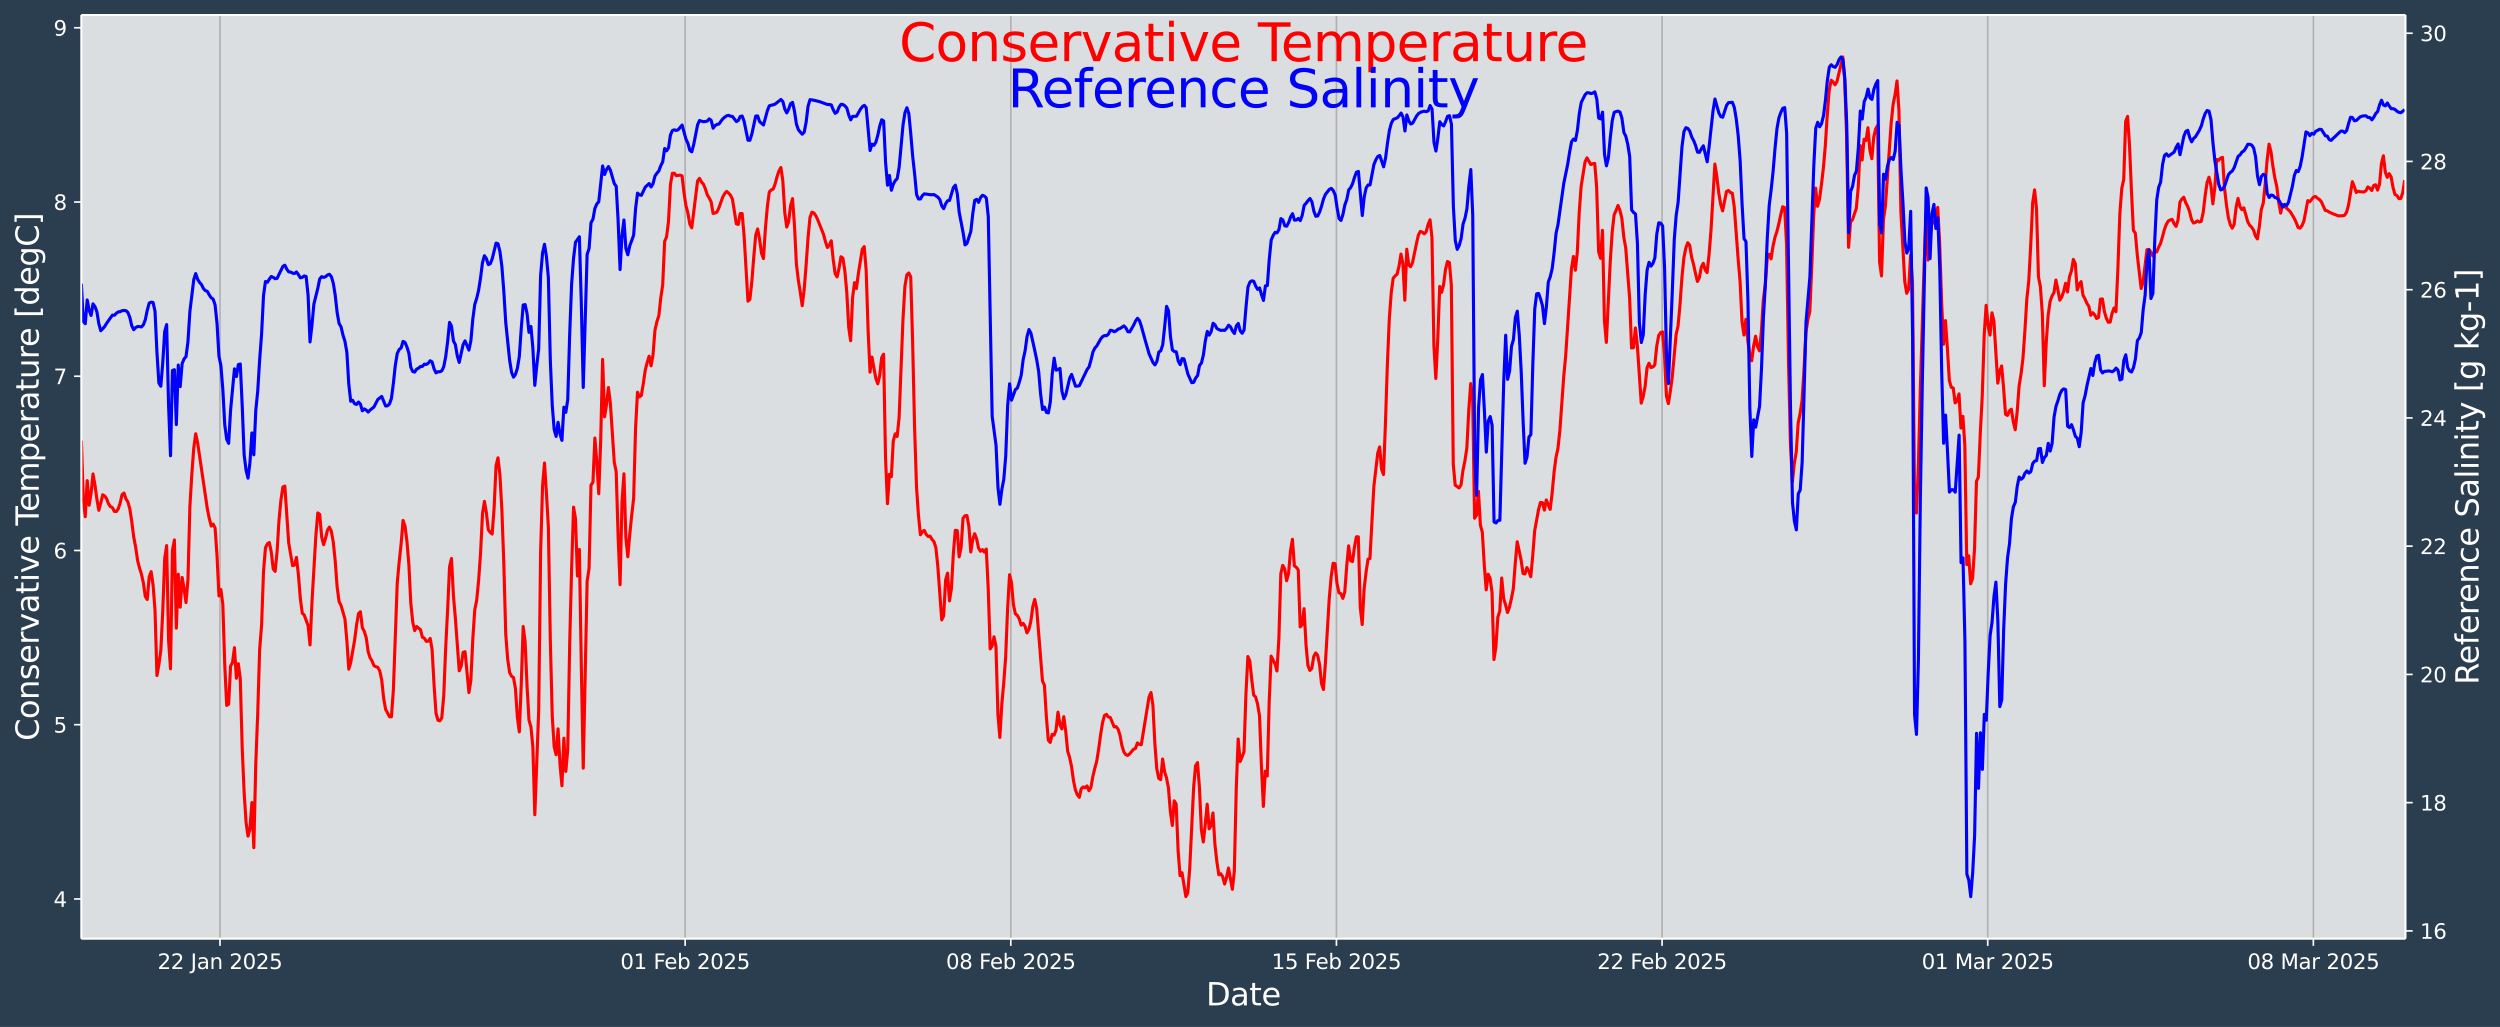 <?xml version="1.0" encoding="UTF-8"?>
<!DOCTYPE svg  PUBLIC '-//W3C//DTD SVG 1.1//EN'  'http://www.w3.org/Graphics/SVG/1.1/DTD/svg11.dtd'>
<svg width="1200.5pt" height="493.12pt" version="1.1" viewBox="0 0 1200.5 493.12" xmlns="http://www.w3.org/2000/svg" xmlns:xlink="http://www.w3.org/1999/xlink">
 <defs>
  <style type="text/css">*{stroke-linejoin: round; stroke-linecap: butt}</style>
 </defs>
 <g id="figure_1">
  <g id="patch_1">
   <path d="m0 493.12h1200.5v-493.12h-1200.5z" fill="#2b3e50"/>
  </g>
  <g id="axes_1">
   <g id="patch_2">
    <path d="m39.08 450.72h1116v-443.52h-1116z" fill="#dbdee1"/>
   </g>
   <g id="matplotlib.axis_1">
    <g id="xtick_1">
     <g id="line2d_1">
      <path d="m105.63 450.72v-443.52" clip-path="url(#p5898fa30a1)" fill="none" stroke="#b0b0b0" stroke-linecap="square" stroke-width=".8"/>
     </g>
     <g id="line2d_2">
      <defs>
       <path id="m440d0754ed" d="m0 0v3.5" stroke="#fff" stroke-width=".8"/>
      </defs>
      <use x="105.63" y="450.72" fill="#ffffff" stroke="#ffffff" stroke-width=".8" xlink:href="#m440d0754ed"/>
     </g>
     <g id="text_1">
      <!-- 22 Jan 2025 -->
      <g transform="translate(75.657 465.32) scale(.1 -.1)" fill="#fff">
       <defs>
        <path id="DejaVuSans-32" transform="scale(.016)" d="m1228 531h2203v-531h-2962v531q359 372 979 998 621 627 780 809 303 340 423 576 121 236 121 464 0 372-261 606-261 235-680 235-297 0-627-103-329-103-704-313v638q381 153 712 231 332 78 607 78 725 0 1156-363 431-362 431-968 0-288-108-546-107-257-392-607-78-91-497-524-418-433-1181-1211z"/>
        <path id="DejaVuSans-4a" transform="scale(.016)" d="m628 4666h631v-4341q0-844-320-1225t-1030-381h-240v531h197q418 0 590 235 172 234 172 840v4341z"/>
        <path id="DejaVuSans-61" transform="scale(.016)" d="m2194 1759q-697 0-966-159t-269-544q0-306 202-486 202-179 548-179 479 0 768 339t289 901v128h-572zm1147 238v-1997h-575v531q-197-318-491-470t-719-152q-537 0-855 302-317 302-317 808 0 590 395 890 396 300 1180 300h807v57q0 397-261 614t-733 217q-300 0-585-72-284-72-546-216v532q315 122 612 182 297 61 578 61 760 0 1135-394 375-393 375-1193z"/>
        <path id="DejaVuSans-6e" transform="scale(.016)" d="m3513 2113v-2113h-575v2094q0 497-194 743-194 247-581 247-466 0-735-297-269-296-269-809v-1978h-578v3500h578v-544q207 316 486 472 280 156 646 156 603 0 912-373 310-373 310-1098z"/>
        <path id="DejaVuSans-30" transform="scale(.016)" d="m2034 4250q-487 0-733-480-245-479-245-1442 0-959 245-1439 246-480 733-480 491 0 736 480 246 480 246 1439 0 963-246 1442-245 480-736 480zm0 500q785 0 1199-621 414-620 414-1801 0-1178-414-1799-414-620-1199-620-784 0-1198 620-414 621-414 1799 0 1181 414 1801 414 621 1198 621z"/>
        <path id="DejaVuSans-35" transform="scale(.016)" d="m691 4666h2478v-532h-1900v-1143q137 47 274 70 138 23 276 23 781 0 1237-428 457-428 457-1159 0-753-469-1171-469-417-1322-417-294 0-599 50-304 50-629 150v635q281-153 581-228t634-75q541 0 856 284 316 284 316 772 0 487-316 771-315 285-856 285-253 0-505-56-251-56-513-175v2344z"/>
       </defs>
       <use xlink:href="#DejaVuSans-32"/>
       <use transform="translate(63.623)" xlink:href="#DejaVuSans-32"/>
       <use transform="translate(127.25)" xlink:href="#DejaVuSans-20"/>
       <use transform="translate(159.03)" xlink:href="#DejaVuSans-4a"/>
       <use transform="translate(188.53)" xlink:href="#DejaVuSans-61"/>
       <use transform="translate(249.8)" xlink:href="#DejaVuSans-6e"/>
       <use transform="translate(313.18)" xlink:href="#DejaVuSans-20"/>
       <use transform="translate(344.97)" xlink:href="#DejaVuSans-32"/>
       <use transform="translate(408.59)" xlink:href="#DejaVuSans-30"/>
       <use transform="translate(472.22)" xlink:href="#DejaVuSans-32"/>
       <use transform="translate(535.84)" xlink:href="#DejaVuSans-35"/>
      </g>
     </g>
    </g>
    <g id="xtick_2">
     <g id="line2d_3">
      <path d="m329.02 450.72v-443.52" clip-path="url(#p5898fa30a1)" fill="none" stroke="#b0b0b0" stroke-linecap="square" stroke-width=".8"/>
     </g>
     <g id="line2d_4">
      <use x="329.016" y="450.72" fill="#ffffff" stroke="#ffffff" stroke-width=".8" xlink:href="#m440d0754ed"/>
     </g>
     <g id="text_2">
      <!-- 01 Feb 2025 -->
      <g transform="translate(297.9 465.32) scale(.1 -.1)" fill="#fff">
       <defs>
        <path id="DejaVuSans-31" transform="scale(.016)" d="m794 531h1031v3560l-1122-225v575l1116 225h631v-4135h1031v-531h-2687v531z"/>
        <path id="DejaVuSans-46" transform="scale(.016)" d="m628 4666h2681v-532h-2050v-1375h1850v-531h-1850v-2228h-631v4666z"/>
        <path id="DejaVuSans-65" transform="scale(.016)" d="m3597 1894v-281h-2644q38-594 358-905t892-311q331 0 642 81t618 244v-544q-310-131-635-200t-659-69q-838 0-1327 487-489 488-489 1320 0 859 464 1363 464 505 1252 505 706 0 1117-455 411-454 411-1235zm-575 169q-6 471-264 752-258 282-683 282-481 0-770-272t-333-766l2050 4z"/>
        <path id="DejaVuSans-62" transform="scale(.016)" d="m3116 1747q0 634-261 995t-717 361q-457 0-718-361t-261-995 261-995 718-361q456 0 717 361t261 995zm-1957 1222q182 312 458 463 277 152 661 152 638 0 1036-506 399-506 399-1331t-399-1332q-398-506-1036-506-384 0-661 152-276 152-458 464v-525h-578v4863h578v-1894z"/>
       </defs>
       <use xlink:href="#DejaVuSans-30"/>
       <use transform="translate(63.623)" xlink:href="#DejaVuSans-31"/>
       <use transform="translate(127.25)" xlink:href="#DejaVuSans-20"/>
       <use transform="translate(159.03)" xlink:href="#DejaVuSans-46"/>
       <use transform="translate(211.05)" xlink:href="#DejaVuSans-65"/>
       <use transform="translate(272.58)" xlink:href="#DejaVuSans-62"/>
       <use transform="translate(336.05)" xlink:href="#DejaVuSans-20"/>
       <use transform="translate(367.84)" xlink:href="#DejaVuSans-32"/>
       <use transform="translate(431.46)" xlink:href="#DejaVuSans-30"/>
       <use transform="translate(495.09)" xlink:href="#DejaVuSans-32"/>
       <use transform="translate(558.71)" xlink:href="#DejaVuSans-35"/>
      </g>
     </g>
    </g>
    <g id="xtick_3">
     <g id="line2d_5">
      <path d="m485.39 450.72v-443.52" clip-path="url(#p5898fa30a1)" fill="none" stroke="#b0b0b0" stroke-linecap="square" stroke-width=".8"/>
     </g>
     <g id="line2d_6">
      <use x="485.387" y="450.72" fill="#ffffff" stroke="#ffffff" stroke-width=".8" xlink:href="#m440d0754ed"/>
     </g>
     <g id="text_3">
      <!-- 08 Feb 2025 -->
      <g transform="translate(454.27 465.32) scale(.1 -.1)" fill="#fff">
       <defs>
        <path id="DejaVuSans-38" transform="scale(.016)" d="m2034 2216q-450 0-708-241-257-241-257-662 0-422 257-663 258-241 708-241t709 242q260 243 260 662 0 421-258 662-257 241-711 241zm-631 268q-406 100-633 378-226 279-226 679 0 559 398 884 399 325 1092 325 697 0 1094-325t397-884q0-400-227-679-226-278-629-378 456-106 710-416 255-309 255-755 0-679-414-1042-414-362-1186-362-771 0-1186 362-414 363-414 1042 0 446 256 755 257 310 713 416zm-231 997q0-362 226-565 227-203 636-203 407 0 636 203 230 203 230 565 0 363-230 566-229 203-636 203-409 0-636-203-226-203-226-566z"/>
       </defs>
       <use xlink:href="#DejaVuSans-30"/>
       <use transform="translate(63.623)" xlink:href="#DejaVuSans-38"/>
       <use transform="translate(127.25)" xlink:href="#DejaVuSans-20"/>
       <use transform="translate(159.03)" xlink:href="#DejaVuSans-46"/>
       <use transform="translate(211.05)" xlink:href="#DejaVuSans-65"/>
       <use transform="translate(272.58)" xlink:href="#DejaVuSans-62"/>
       <use transform="translate(336.05)" xlink:href="#DejaVuSans-20"/>
       <use transform="translate(367.84)" xlink:href="#DejaVuSans-32"/>
       <use transform="translate(431.46)" xlink:href="#DejaVuSans-30"/>
       <use transform="translate(495.09)" xlink:href="#DejaVuSans-32"/>
       <use transform="translate(558.71)" xlink:href="#DejaVuSans-35"/>
      </g>
     </g>
    </g>
    <g id="xtick_4">
     <g id="line2d_7">
      <path d="m641.76 450.72v-443.52" clip-path="url(#p5898fa30a1)" fill="none" stroke="#b0b0b0" stroke-linecap="square" stroke-width=".8"/>
     </g>
     <g id="line2d_8">
      <use x="641.757" y="450.72" fill="#ffffff" stroke="#ffffff" stroke-width=".8" xlink:href="#m440d0754ed"/>
     </g>
     <g id="text_4">
      <!-- 15 Feb 2025 -->
      <g transform="translate(610.64 465.32) scale(.1 -.1)" fill="#fff">
       <use xlink:href="#DejaVuSans-31"/>
       <use transform="translate(63.623)" xlink:href="#DejaVuSans-35"/>
       <use transform="translate(127.25)" xlink:href="#DejaVuSans-20"/>
       <use transform="translate(159.03)" xlink:href="#DejaVuSans-46"/>
       <use transform="translate(211.05)" xlink:href="#DejaVuSans-65"/>
       <use transform="translate(272.58)" xlink:href="#DejaVuSans-62"/>
       <use transform="translate(336.05)" xlink:href="#DejaVuSans-20"/>
       <use transform="translate(367.84)" xlink:href="#DejaVuSans-32"/>
       <use transform="translate(431.46)" xlink:href="#DejaVuSans-30"/>
       <use transform="translate(495.09)" xlink:href="#DejaVuSans-32"/>
       <use transform="translate(558.71)" xlink:href="#DejaVuSans-35"/>
      </g>
     </g>
    </g>
    <g id="xtick_5">
     <g id="line2d_9">
      <path d="m798.13 450.72v-443.52" clip-path="url(#p5898fa30a1)" fill="none" stroke="#b0b0b0" stroke-linecap="square" stroke-width=".8"/>
     </g>
     <g id="line2d_10">
      <use x="798.127" y="450.72" fill="#ffffff" stroke="#ffffff" stroke-width=".8" xlink:href="#m440d0754ed"/>
     </g>
     <g id="text_5">
      <!-- 22 Feb 2025 -->
      <g transform="translate(767.01 465.32) scale(.1 -.1)" fill="#fff">
       <use xlink:href="#DejaVuSans-32"/>
       <use transform="translate(63.623)" xlink:href="#DejaVuSans-32"/>
       <use transform="translate(127.25)" xlink:href="#DejaVuSans-20"/>
       <use transform="translate(159.03)" xlink:href="#DejaVuSans-46"/>
       <use transform="translate(211.05)" xlink:href="#DejaVuSans-65"/>
       <use transform="translate(272.58)" xlink:href="#DejaVuSans-62"/>
       <use transform="translate(336.05)" xlink:href="#DejaVuSans-20"/>
       <use transform="translate(367.84)" xlink:href="#DejaVuSans-32"/>
       <use transform="translate(431.46)" xlink:href="#DejaVuSans-30"/>
       <use transform="translate(495.09)" xlink:href="#DejaVuSans-32"/>
       <use transform="translate(558.71)" xlink:href="#DejaVuSans-35"/>
      </g>
     </g>
    </g>
    <g id="xtick_6">
     <g id="line2d_11">
      <path d="m954.5 450.72v-443.52" clip-path="url(#p5898fa30a1)" fill="none" stroke="#b0b0b0" stroke-linecap="square" stroke-width=".8"/>
     </g>
     <g id="line2d_12">
      <use x="954.498" y="450.72" fill="#ffffff" stroke="#ffffff" stroke-width=".8" xlink:href="#m440d0754ed"/>
     </g>
     <g id="text_6">
      <!-- 01 Mar 2025 -->
      <g transform="translate(922.8 465.32) scale(.1 -.1)" fill="#fff">
       <defs>
        <path id="DejaVuSans-4d" transform="scale(.016)" d="m628 4666h941l1190-3175 1197 3175h941v-4666h-616v4097l-1203-3200h-634l-1203 3200v-4097h-613v4666z"/>
        <path id="DejaVuSans-72" transform="scale(.016)" d="m2631 2963q-97 56-211 82-114 27-251 27-488 0-749-317t-261-911v-1844h-578v3500h578v-544q182 319 472 473 291 155 707 155 59 0 131-8 72-7 159-23l3-590z"/>
       </defs>
       <use xlink:href="#DejaVuSans-30"/>
       <use transform="translate(63.623)" xlink:href="#DejaVuSans-31"/>
       <use transform="translate(127.25)" xlink:href="#DejaVuSans-20"/>
       <use transform="translate(159.03)" xlink:href="#DejaVuSans-4d"/>
       <use transform="translate(245.31)" xlink:href="#DejaVuSans-61"/>
       <use transform="translate(306.59)" xlink:href="#DejaVuSans-72"/>
       <use transform="translate(347.71)" xlink:href="#DejaVuSans-20"/>
       <use transform="translate(379.49)" xlink:href="#DejaVuSans-32"/>
       <use transform="translate(443.12)" xlink:href="#DejaVuSans-30"/>
       <use transform="translate(506.74)" xlink:href="#DejaVuSans-32"/>
       <use transform="translate(570.36)" xlink:href="#DejaVuSans-35"/>
      </g>
     </g>
    </g>
    <g id="xtick_7">
     <g id="line2d_13">
      <path d="m1110.9 450.72v-443.52" clip-path="url(#p5898fa30a1)" fill="none" stroke="#b0b0b0" stroke-linecap="square" stroke-width=".8"/>
     </g>
     <g id="line2d_14">
      <use x="1110.868" y="450.72" fill="#ffffff" stroke="#ffffff" stroke-width=".8" xlink:href="#m440d0754ed"/>
     </g>
     <g id="text_7">
      <!-- 08 Mar 2025 -->
      <g transform="translate(1079.2 465.32) scale(.1 -.1)" fill="#fff">
       <use xlink:href="#DejaVuSans-30"/>
       <use transform="translate(63.623)" xlink:href="#DejaVuSans-38"/>
       <use transform="translate(127.25)" xlink:href="#DejaVuSans-20"/>
       <use transform="translate(159.03)" xlink:href="#DejaVuSans-4d"/>
       <use transform="translate(245.31)" xlink:href="#DejaVuSans-61"/>
       <use transform="translate(306.59)" xlink:href="#DejaVuSans-72"/>
       <use transform="translate(347.71)" xlink:href="#DejaVuSans-20"/>
       <use transform="translate(379.49)" xlink:href="#DejaVuSans-32"/>
       <use transform="translate(443.12)" xlink:href="#DejaVuSans-30"/>
       <use transform="translate(506.74)" xlink:href="#DejaVuSans-32"/>
       <use transform="translate(570.36)" xlink:href="#DejaVuSans-35"/>
      </g>
     </g>
    </g>
    <g id="text_8">
     <!-- Date -->
     <g transform="translate(579.15 482.8) scale(.15 -.15)" fill="#fff">
      <defs>
       <path id="BitstreamVeraSans-Roman-44" transform="scale(.016)" d="m1259 4147v-3628h763q966 0 1414 437 448 438 448 1382 0 937-448 1373t-1414 436h-763zm-631 519h1297q1356 0 1990-564 635-564 635-1764 0-1207-638-1773-637-565-1987-565h-1297v4666z"/>
       <path id="BitstreamVeraSans-Roman-61" transform="scale(.016)" d="m2194 1759q-697 0-966-159t-269-544q0-306 202-486 202-179 548-179 479 0 768 339t289 901v128h-572zm1147 238v-1997h-575v531q-197-318-491-470t-719-152q-537 0-855 302-317 302-317 808 0 590 395 890 396 300 1180 300h807v57q0 397-261 614t-733 217q-300 0-585-72-284-72-546-216v532q315 122 612 182 297 61 578 61 760 0 1135-394 375-393 375-1193z"/>
       <path id="BitstreamVeraSans-Roman-74" transform="scale(.016)" d="m1172 4494v-994h1184v-447h-1184v-1900q0-428 117-550t477-122h590v-481h-590q-666 0-919 248-253 249-253 905v1900h-422v447h422v994h578z"/>
       <path id="BitstreamVeraSans-Roman-65" transform="scale(.016)" d="m3597 1894v-281h-2644q38-594 358-905t892-311q331 0 642 81t618 244v-544q-310-131-635-200t-659-69q-838 0-1327 487-489 488-489 1320 0 859 464 1363 464 505 1252 505 706 0 1117-455 411-454 411-1235zm-575 169q-6 471-264 752-258 282-683 282-481 0-770-272t-333-766l2050 4z"/>
      </defs>
      <use xlink:href="#BitstreamVeraSans-Roman-44"/>
      <use transform="translate(77.002)" xlink:href="#BitstreamVeraSans-Roman-61"/>
      <use transform="translate(138.28)" xlink:href="#BitstreamVeraSans-Roman-74"/>
      <use transform="translate(177.49)" xlink:href="#BitstreamVeraSans-Roman-65"/>
     </g>
    </g>
   </g>
   <g id="matplotlib.axis_2">
    <g id="ytick_1">
     <g id="line2d_15">
      <defs>
       <path id="mf5a07b0b46" d="m0 0h-3.5" stroke="#fff" stroke-width=".8"/>
      </defs>
      <use x="39.08" y="431.681" fill="#ffffff" stroke="#ffffff" stroke-width=".8" xlink:href="#mf5a07b0b46"/>
     </g>
     <g id="text_9">
      <!-- 4 -->
      <g transform="translate(25.717 435.48) scale(.1 -.1)" fill="#fff">
       <defs>
        <path id="DejaVuSans-34" transform="scale(.016)" d="m2419 4116-1594-2491h1594v2491zm-166 550h794v-3041h666v-525h-666v-1100h-628v1100h-2106v609l1940 2957z"/>
       </defs>
       <use xlink:href="#DejaVuSans-34"/>
      </g>
     </g>
    </g>
    <g id="ytick_2">
     <g id="line2d_16">
      <use x="39.08" y="348.013" fill="#ffffff" stroke="#ffffff" stroke-width=".8" xlink:href="#mf5a07b0b46"/>
     </g>
     <g id="text_10">
      <!-- 5 -->
      <g transform="translate(25.717 351.81) scale(.1 -.1)" fill="#fff">
       <use xlink:href="#DejaVuSans-35"/>
      </g>
     </g>
    </g>
    <g id="ytick_3">
     <g id="line2d_17">
      <use x="39.08" y="264.345" fill="#ffffff" stroke="#ffffff" stroke-width=".8" xlink:href="#mf5a07b0b46"/>
     </g>
     <g id="text_11">
      <!-- 6 -->
      <g transform="translate(25.717 268.14) scale(.1 -.1)" fill="#fff">
       <defs>
        <path id="DejaVuSans-36" transform="scale(.016)" d="m2113 2584q-425 0-674-291-248-290-248-796 0-503 248-796 249-292 674-292t673 292q248 293 248 796 0 506-248 796-248 291-673 291zm1253 1979v-575q-238 112-480 171-242 60-480 60-625 0-955-422-329-422-376-1275 184 272 462 417 279 145 613 145 703 0 1111-427 408-426 408-1160 0-719-425-1154-425-434-1131-434-810 0-1238 620-428 621-428 1799 0 1106 525 1764t1409 658q238 0 480-47t505-140z"/>
       </defs>
       <use xlink:href="#DejaVuSans-36"/>
      </g>
     </g>
    </g>
    <g id="ytick_4">
     <g id="line2d_18">
      <use x="39.08" y="180.676" fill="#ffffff" stroke="#ffffff" stroke-width=".8" xlink:href="#mf5a07b0b46"/>
     </g>
     <g id="text_12">
      <!-- 7 -->
      <g transform="translate(25.717 184.48) scale(.1 -.1)" fill="#fff">
       <defs>
        <path id="DejaVuSans-37" transform="scale(.016)" d="m525 4666h3e3v-269l-1694-4397h-659l1594 4134h-2241v532z"/>
       </defs>
       <use xlink:href="#DejaVuSans-37"/>
      </g>
     </g>
    </g>
    <g id="ytick_5">
     <g id="line2d_19">
      <use x="39.08" y="97.008" fill="#ffffff" stroke="#ffffff" stroke-width=".8" xlink:href="#mf5a07b0b46"/>
     </g>
     <g id="text_13">
      <!-- 8 -->
      <g transform="translate(25.717 100.81) scale(.1 -.1)" fill="#fff">
       <use xlink:href="#DejaVuSans-38"/>
      </g>
     </g>
    </g>
    <g id="ytick_6">
     <g id="line2d_20">
      <use x="39.08" y="13.34" fill="#ffffff" stroke="#ffffff" stroke-width=".8" xlink:href="#mf5a07b0b46"/>
     </g>
     <g id="text_14">
      <!-- 9 -->
      <g transform="translate(25.717 17.139) scale(.1 -.1)" fill="#fff">
       <defs>
        <path id="DejaVuSans-39" transform="scale(.016)" d="m703 97v575q238-113 481-172 244-59 479-59 625 0 954 420 330 420 377 1277-181-269-460-413-278-144-615-144-700 0-1108 423-408 424-408 1159 0 718 425 1152 425 435 1131 435 810 0 1236-621 427-620 427-1801 0-1103-524-1761-523-658-1407-658-238 0-482 47-243 47-506 141zm1256 1978q425 0 673 290 249 291 249 798 0 503-249 795-248 292-673 292t-673-292-248-795q0-507 248-798 248-290 673-290z"/>
       </defs>
       <use xlink:href="#DejaVuSans-39"/>
      </g>
     </g>
    </g>
    <g id="text_15">
     <!-- Conservative Temperature [degC] -->
     <g transform="translate(18.598 355.76) rotate(-90) scale(.15 -.15)" fill="#fff">
      <defs>
       <path id="BitstreamVeraSans-Roman-43" transform="scale(.016)" d="m4122 4306v-665q-319 297-680 443-361 147-767 147-800 0-1225-489t-425-1414q0-922 425-1411t1225-489q406 0 767 147t680 444v-660q-331-225-702-338-370-112-782-112-1060 0-1670 648-609 649-609 1771 0 1125 609 1773 610 649 1670 649 418 0 788-111 371-111 696-333z"/>
       <path id="BitstreamVeraSans-Roman-6f" transform="scale(.016)" d="m1959 3097q-462 0-731-361t-269-989 267-989q268-361 733-361 460 0 728 362 269 363 269 988 0 622-269 986-268 364-728 364zm0 487q750 0 1178-488 429-487 429-1349 0-859-429-1349-428-489-1178-489-753 0-1180 489-426 490-426 1349 0 862 426 1349 427 488 1180 488z"/>
       <path id="BitstreamVeraSans-Roman-6e" transform="scale(.016)" d="m3513 2113v-2113h-575v2094q0 497-194 743-194 247-581 247-466 0-735-297-269-296-269-809v-1978h-578v3500h578v-544q207 316 486 472 280 156 646 156 603 0 912-373 310-373 310-1098z"/>
       <path id="BitstreamVeraSans-Roman-73" transform="scale(.016)" d="m2834 3397v-544q-243 125-506 187-262 63-544 63-428 0-642-131t-214-394q0-200 153-314t616-217l197-44q612-131 870-370t258-667q0-488-386-773-386-284-1061-284-281 0-586 55t-642 164v594q319-166 628-249 309-82 613-82 406 0 624 139 219 139 219 392 0 234-158 359-157 125-692 241l-200 47q-534 112-772 345-237 233-237 639 0 494 350 762 350 269 994 269 318 0 599-47 282-46 519-140z"/>
       <path id="BitstreamVeraSans-Roman-72" transform="scale(.016)" d="m2631 2963q-97 56-211 82-114 27-251 27-488 0-749-317t-261-911v-1844h-578v3500h578v-544q182 319 472 473 291 155 707 155 59 0 131-8 72-7 159-23l3-590z"/>
       <path id="BitstreamVeraSans-Roman-76" transform="scale(.016)" d="m191 3500h609l1094-2937 1094 2937h609l-1313-3500h-781l-1312 3500z"/>
       <path id="BitstreamVeraSans-Roman-69" transform="scale(.016)" d="m603 3500h575v-3500h-575v3500zm0 1363h575v-729h-575v729z"/>
       <path id="BitstreamVeraSans-Roman-54" transform="scale(.016)" d="m-19 4666h3947v-532h-1656v-4134h-634v4134h-1657v532z"/>
       <path id="BitstreamVeraSans-Roman-6d" transform="scale(.016)" d="m3328 2828q216 388 516 572t706 184q547 0 844-383 297-382 297-1088v-2113h-578v2094q0 503-179 746-178 244-543 244-447 0-707-297-259-296-259-809v-1978h-578v2094q0 506-178 748t-550 242q-441 0-701-298-259-298-259-808v-1978h-578v3500h578v-544q197 322 472 475t653 153q382 0 649-194 267-193 395-562z"/>
       <path id="BitstreamVeraSans-Roman-70" transform="scale(.016)" d="m1159 525v-1856h-578v4831h578v-531q182 312 458 463 277 152 661 152 638 0 1036-506 399-506 399-1331t-399-1332q-398-506-1036-506-384 0-661 152-276 152-458 464zm1957 1222q0 634-261 995t-717 361q-457 0-718-361t-261-995 261-995 718-361q456 0 717 361t261 995z"/>
       <path id="BitstreamVeraSans-Roman-75" transform="scale(.016)" d="m544 1381v2119h575v-2097q0-497 193-746 194-248 582-248 465 0 735 297 271 297 271 810v1984h575v-3500h-575v538q-209-319-486-474-276-155-642-155-603 0-916 375-312 375-312 1097z"/>
       <path id="BitstreamVeraSans-Roman-5b" transform="scale(.016)" d="m550 4863h1325v-447h-750v-4813h750v-447h-1325v5707z"/>
       <path id="BitstreamVeraSans-Roman-64" transform="scale(.016)" d="m2906 2969v1894h575v-4863h-575v525q-181-312-458-464-276-152-664-152-634 0-1033 506-398 507-398 1332t398 1331q399 506 1033 506 388 0 664-152 277-151 458-463zm-1959-1222q0-634 261-995t717-361 718 361q263 361 263 995t-263 995q-262 361-718 361t-717-361-261-995z"/>
       <path id="BitstreamVeraSans-Roman-67" transform="scale(.016)" d="m2906 1791q0 625-258 968-257 344-723 344-462 0-720-344-258-343-258-968 0-622 258-966t720-344q466 0 723 344 258 344 258 966zm575-1357q0-893-397-1329-396-436-1215-436-303 0-572 45t-522 139v559q253-137 500-202 247-66 503-66 566 0 847 295t281 892v285q-178-310-456-463t-666-153q-643 0-1037 490-394 491-394 1301 0 812 394 1302 394 491 1037 491 388 0 666-153t456-462v531h575v-3066z"/>
       <path id="BitstreamVeraSans-Roman-5d" transform="scale(.016)" d="m1947 4863v-5707h-1325v447h747v4813h-747v447h1325z"/>
      </defs>
      <use xlink:href="#BitstreamVeraSans-Roman-43"/>
      <use transform="translate(69.824)" xlink:href="#BitstreamVeraSans-Roman-6f"/>
      <use transform="translate(131.01)" xlink:href="#BitstreamVeraSans-Roman-6e"/>
      <use transform="translate(194.38)" xlink:href="#BitstreamVeraSans-Roman-73"/>
      <use transform="translate(246.48)" xlink:href="#BitstreamVeraSans-Roman-65"/>
      <use transform="translate(308.01)" xlink:href="#BitstreamVeraSans-Roman-72"/>
      <use transform="translate(349.12)" xlink:href="#BitstreamVeraSans-Roman-76"/>
      <use transform="translate(408.3)" xlink:href="#BitstreamVeraSans-Roman-61"/>
      <use transform="translate(469.58)" xlink:href="#BitstreamVeraSans-Roman-74"/>
      <use transform="translate(508.79)" xlink:href="#BitstreamVeraSans-Roman-69"/>
      <use transform="translate(536.57)" xlink:href="#BitstreamVeraSans-Roman-76"/>
      <use transform="translate(595.75)" xlink:href="#BitstreamVeraSans-Roman-65"/>
      <use transform="translate(657.28)" xlink:href="#BitstreamVeraSans-Roman-20"/>
      <use transform="translate(689.06)" xlink:href="#BitstreamVeraSans-Roman-54"/>
      <use transform="translate(733.15)" xlink:href="#BitstreamVeraSans-Roman-65"/>
      <use transform="translate(794.67)" xlink:href="#BitstreamVeraSans-Roman-6d"/>
      <use transform="translate(892.08)" xlink:href="#BitstreamVeraSans-Roman-70"/>
      <use transform="translate(955.56)" xlink:href="#BitstreamVeraSans-Roman-65"/>
      <use transform="translate(1017.1)" xlink:href="#BitstreamVeraSans-Roman-72"/>
      <use transform="translate(1058.2)" xlink:href="#BitstreamVeraSans-Roman-61"/>
      <use transform="translate(1119.5)" xlink:href="#BitstreamVeraSans-Roman-74"/>
      <use transform="translate(1158.7)" xlink:href="#BitstreamVeraSans-Roman-75"/>
      <use transform="translate(1222.1)" xlink:href="#BitstreamVeraSans-Roman-72"/>
      <use transform="translate(1260.9)" xlink:href="#BitstreamVeraSans-Roman-65"/>
      <use transform="translate(1322.4)" xlink:href="#BitstreamVeraSans-Roman-20"/>
      <use transform="translate(1354.2)" xlink:href="#BitstreamVeraSans-Roman-5b"/>
      <use transform="translate(1393.2)" xlink:href="#BitstreamVeraSans-Roman-64"/>
      <use transform="translate(1456.7)" xlink:href="#BitstreamVeraSans-Roman-65"/>
      <use transform="translate(1518.2)" xlink:href="#BitstreamVeraSans-Roman-67"/>
      <use transform="translate(1581.7)" xlink:href="#BitstreamVeraSans-Roman-43"/>
      <use transform="translate(1651.6)" xlink:href="#BitstreamVeraSans-Roman-5d"/>
     </g>
    </g>
   </g>
   <g id="line2d_21">
    <path d="m39.08 211.62 0.931 27.991 0.931 8.511 0.931-17.305 0.931 11.768 0.931-5.576 0.931-9.425 0.931 5.319 0.931 6.775 0.931 5.366 0.931-3.457 0.931-3.988 0.931 0.534 0.931 1.305 0.931 2.488 0.931 1.388 0.931 0.393 0.931 1.837 0.931 0.111 0.931-1.291 0.931-2.782 0.931-4.081 0.931-0.74 0.931 2.813 0.931 1.444 0.931 3.353 0.931 6.047 0.931 7.413 0.931 4.863 0.931 6.365 0.931 3.706 0.931 2.974 0.931 4.238 0.931 6.51 0.931 1.384 0.931-10.838 0.931-2.535 0.931 6.399 0.931 12.024 0.931 31.472 0.931-5.269 0.931-6.784 0.931-18.925 0.931-25.197 0.931-6.239 0.931 45.353 0.931 13.807 0.931-56.786 0.931-5.088 0.931 42.362 0.931-25.869 0.931 15.811 0.931-14.283 0.931 5.332 0.931 6.721 0.931-10.949 0.931-35.152 0.931-15.467 0.931-12.601 0.931-6.872 0.931 4.313 4.654 31.701 0.931 4.61 0.931 3.675 0.931-0.95 0.931 1.827 0.931 13.261 0.931 19.403 0.931-3.059 0.931 7.13 0.931 29.164 0.931 19.359 0.931-0.595 0.931-18.3 0.931-1.714 0.931-7.104 0.931 14.674 0.931-6.997 0.931 7.158 0.931 33.31 0.931 21.381 0.931 14.416 0.931 6.545 0.931-3.487 0.931-12.625 0.931 21.648 0.931-40.098 0.931-24.087 0.931-30.885 0.931-11.66 0.931-25.852 0.931-11.395 0.931-1.912 0.931-0.642 0.931 4.542 0.931 8.141 0.931 1.184 0.931-9.403 0.931-15.222 0.931-9.678 0.931-6.197 0.931-0.468 1.862 27.309 1.862 10.904 0.931-0.324 0.931-3.638 0.931 8.217 0.931 11.572 0.931 7.019 0.931 0.803 1.862 5.169 0.931 9.239 0.931-20.502 1.862-31.813 0.931-11.067 0.931 0.688 0.931 10.835 0.931 3.717 0.931-3.018 0.931-3.931 0.931-1.492 0.931 1.965 0.931 5.276 0.931 9.064 0.931 12.555 0.931 6.943 0.931 1.819 1.862 6.441 0.931 10.307 0.931 13.857 0.931-3.189 1.862-10.701 0.931-7.251 0.931-5.49 0.931-0.942 0.931 7.675 0.931 1.761 0.931 3.061 0.931 6.694 0.931 2.928 0.931 1.526 0.931 2.253 0.931 0.513 0.931 0.298 0.931 1.768 0.931 4.309 0.931 8.842 0.931 5.215 1.862 3.551 0.931 0.062 0.931-12.665 1.862-51.481 0.931-10.17 0.931-8.646 0.931-11.348 0.931 2.665 0.931 7.26 0.931 11.159 0.931 18.586 0.931 9.099 0.931 4.159 0.931-1.978 1.862 1.486 0.931 3.68 0.931 0.439 0.931 1.533 0.931-0.125 0.931-1.306 0.931 5.487 0.931 16.713 0.931 13.649 0.931 3.454 0.931 0.307 0.931-1.55 0.931-10.465 0.931-23.013 0.931-18.233 0.931-20.721 0.931-3.998 0.931 17.783 0.931 10.838 1.862 25.32 0.931-2.314 0.931-6.563 0.931-0.301 1.862 19.628 0.931-5.871 0.931-19.862 0.931-13.952 0.931-4.631 0.931-9.601 0.931-12.987 0.931-19.038 0.931-5.883 0.931 5.446 0.931 8.187 0.931 1.264 0.931 0.789 0.931-12.552 0.931-20.361 0.931-3.683 0.931 8.26 0.931 16.715 0.931 25.635 0.931 34.1 0.931 11.975 0.931 6.446 0.931 1.759 0.931 0.588 0.931 5.3 0.931 13.831 0.931 7.011 0.931-22.651 0.931-27.979 0.931 7.317 0.931 21.325 0.931 16.339 0.931 3.208 0.931 9.675 0.931 32.541 1.862-49.757 0.931-76.558 0.931-31.583 0.931-11.009 0.931 14.465 0.931 16.38 0.931 54.097 0.931 36.602 0.931 14.786 0.931 3.781 0.931-12.423 0.931 17.004 0.931 10.291 0.931-22.828 0.931 15.925 0.931-10.509 0.931-50.684 0.931-36.479 0.931-29.223 0.931 5.619 0.931 27.454 0.931-12.73 0.931 55.937 0.931 49.062 1.862-89.728 0.931-6.195 0.931-39.995 0.931-1.333 0.931-21.252 0.931 11.579 0.931 15.14 0.931-25.61 0.931-38.866 0.931 27.56 0.931-5.9 0.931-8.181 0.931 7.625 1.862 28.208 0.931 4.662 0.931 31.159 0.931 23.043 0.931-39.786 0.931-13.475 0.931 30.759 0.931 9.088 0.931-10.667 0.931-9.24 0.931-8.083 0.931-33.845 0.931-17.188 0.931 2.245 0.931-0.715 0.931-5.686 0.931-6.446 0.931-3.739 0.931-2.958 0.931 4.642 0.931-5.305 0.931-11.8 0.931-4.091 0.931-2.79 0.931-8.576 0.931-6.318 0.931-20.866 0.931-2.175 0.931-7.47 0.931-17.626 0.931-5.439 0.931-0.056 0.931 1.206 1.862-0.287 0.931 0.364 0.931 8.206 0.931 6.13 0.931 3.465 0.931 5.351 0.931 1.811 2.792-22.527 0.931-1.239 0.931 1.726 0.931 1.033 0.931 2.208 0.931 2.908 0.931 1.539 0.931 1.859 0.931 5.556 0.931-0.185 0.931-0.466 0.931-1.999 1.862-5.226 0.931-1.662 0.931-1.025 0.931 0.806 0.931 1.031 0.931 1.926 1.862 11.811 0.931 0.276 0.931-5.196 0.931-0.027 0.931 10.534 1.862 31.544 0.931-0.856 0.931-8.535 0.931-11.856 0.931-10.433 0.931-3.007 0.931 5.013 0.931 6.676 0.931 2.557 0.931-14.461 0.931-10.392 0.931-7.097 0.931-1.038 0.931-0.361 0.931-2.409 0.931-3.554 0.931-2.784 0.931-1.65 0.931 6.425 0.931 15.224 0.931 6.955 0.931-2.611 0.931-7.717 0.931-3.34 0.931 12.72 0.931 18.717 0.931 7.753 0.931 5.7 0.931 6.537 0.931-7.595 0.931-11.721 0.931-13.185 0.931-9.786 0.931-2.607 0.931 0.35 0.931 1.281 0.931 1.99 2.792 7.006 0.931 3.539 0.931 2.772 0.931-1.114 0.931-2.107 0.931 9.03 0.931 6.777 0.931 1.535 0.931-4.053 0.931-5.621 0.931 0.674 0.931 6.09 0.931 10.193 0.931 16.987 0.931 6.385 0.931-20.695 0.931-7.208 0.931 2.782 0.931-7.267 1.862-11.558 0.931-1.258 0.931 11.156 0.931 28.79 0.931 20.355 0.931-7.239 1.862 10.289 0.931 2.541 0.931-4.04 0.931-8.515 0.931-1.676 0.931 49.777 0.931 22.022 0.931-14.091 0.931 1.139 0.931-17.174 0.931-3.428 0.931 1.275 0.931-8.949 1.862-47.208 0.931-15.94 0.931-5.529 0.931-0.878 0.931 1.856 0.931 31.866 0.931 40.647 0.931 28.521 0.931 13.53 0.931 9.298 0.931-1.443 0.931-0.687 0.931 1.963 0.931 1.008 0.931-0.206 0.931 1.591 0.931 1.086 0.931 2.957 0.931 9.041 1.862 25.563 0.931-1.938 0.931-17.122 0.931-3.391 0.931 13.295 0.931-5.835 0.931-16.788 0.931-11.217 0.931 0.113 0.931 12.603 0.931-4.478 0.931-14.087 0.931-1.135 0.931-0.147 0.931 5.053 0.931 12.462 0.931-5.945 0.931-2.826 0.931 2.402 0.931 4.5 0.931 1.525 0.931-0.798 0.931 1.234 0.931-1.504 0.931 19.07 0.931 28.887 0.931-1.469 0.931-4.338 0.931 4.649 0.931 32.543 0.931 11.124 0.931-15.786 0.931-10.282 0.931-12.586 0.931-23.125 0.931-16.343 0.931 3.706 0.931 10.572 0.931 4.489 0.931 0.709 0.931 1.724 0.931 2.978 0.931-0.843 0.931 1.397 0.931 3.184 0.931-1.689 0.931-3.914 0.931-7.008 0.931-3.482 0.931 4.366 2.792 34.826 0.931 1.991 0.931 15.096 0.931 11.34 0.931 1.081 0.931-3.876 0.931 0.366 0.931-2.426 0.931-8.599 0.931 5.958 0.931 2.094 0.931-5.886 0.931 6.963 0.931 9.624 0.931 2.962 0.931 4.39 0.931 6.737 0.931 4.506 0.931 2.337 0.931 1.228 0.931-4.132 0.931-0.869 0.931 0.363 0.931-0.866 0.931 2.323 0.931-1.593 0.931-5.264 0.931-3.907 0.931-3.394 0.931-5.894 0.931-6.838 0.931-5.806 0.931-3.446 0.931-0.541 0.931 1.259 0.931 0.228 1.862 4.535 0.931-0.15 0.931 1.186 0.931 2.914 0.931 4.995 0.931 3.081 0.931 1.315 0.931 0.332 0.931-0.739 1.862-2.205 0.931-0.4 0.931-2.631 0.931 0.728 0.931 0.111 3.723-22.954 0.931-2.087 0.931 6.111 0.931 18.404 0.931 12.148 0.931 4.56 0.931 0.623 0.931-9.916 0.931 6.077 0.931 2.93 0.931 4.803 0.931 11.46 0.931 6.628 0.931-11.825 0.931 1.524 0.931 22.435 0.931 11.984 0.931-1.415 1.862 11.471 0.931-1.863 0.931-11.825 1.862-38.648 0.931-10.513 0.931-1.513 0.931 11.896 0.931 20.392 0.931 5.834 0.931-8.36 0.931-9.776 0.931 11.84 0.931-1.635 0.931-6.012 0.931 15.137 0.931 8.274 0.931 6.255 0.931-0.473 0.931 1.421 0.931 3.529 0.931-3.14 0.931-4.547 1.862 10.218 0.931-8.472 0.931-39.767 0.931-23.943 0.931 10.825 0.931-2.179 0.931-2.556 0.931-27.647 0.931-18.037 0.931 2.119 0.931 9.029 0.931 7.407 0.931 0.85 0.931 3.419 0.931 5.519 0.931 24.464 0.931 19.155 0.931-16.922 0.931 2.333 0.931-35.591 0.931-21.972 1.862 3.635 0.931 3.503 0.931-15.488 0.931-31.248 0.931-3.974 0.931 1.719 0.931 5.652 0.931-3.471 0.931-10.983 0.931-5.443 0.931 12.779 0.931 0.655 0.931 1.256 0.931 27.378 0.931-1.107 0.931-7.638 0.931 17.189 0.931 10.128 0.931 2.309 0.931-0.934 0.931-5.746 0.931-1.712 0.931 1.103 0.931 4.512 0.931 9.084 0.931 2.858 0.931-12.481 1.862-31.277 0.931-10.499 0.931-6.378 0.931 0.251 0.931 9.483 0.931 4.434 0.931 0.456 0.931 2.276 0.931-3.045 0.931-12.331 0.931-9.858 0.931 7.091 0.931 0.482 0.931-6.994 0.931-4.922 0.931 0.005 0.931 33.813 0.931 8.311 0.931-17.135 0.931-8.025 0.931-6.231 0.931-0.305 1.862-34.485 1.862-16.035 0.931-3.089 0.931 10.71 0.931 2.56 0.931-24.719 0.931-28.365 0.931-21.84 0.931-12.56 0.931-6.812 0.931-1.106 0.931-0.8 0.931-3.858 0.931-5.802 0.931 4.605 0.931 17.55 0.931-24.509 0.931 7.567 0.931 0.84 0.931-2.031 1.862-9.098 0.931-4.05 0.931-1.77 0.931 0.365 0.931 0.793 0.931-0.928 0.931-3.528 0.931-2.28 0.931 8.482 0.931 51.918 0.931 15.801 0.931-18.845 0.931-25.355 0.931 2.84 0.931-3.708 0.931-7.341 0.931-3.768 0.931 0.534 0.931 10.69 0.931 86.23 0.931 9.984 1.862 1.314 0.931-1.437 0.931-6.987 0.931-4.524 0.931-6.175 0.931-18.222 0.931-12.768 0.931 6.352 0.931 58.299 0.931-1.487 0.931-11.404 0.931 16.202 0.931 3.427 0.931 15.727 0.931 11.926 0.931-7.504 0.931 1.923 0.931 6.807 0.931 32.239 0.931-6.009 0.931-14.321 0.931-2.971 0.931-15.839 0.931 9.754 0.931 3.16 0.931 3.656 0.931-2.567 0.931-4.06 0.931-4.939 0.931-12.151 0.931-10.281 1.862 8.721 0.931 6.522 0.931 0.225 0.931-3.045 0.931 1.695 0.931 2.676 0.931-9.95 0.931-12.048 1.862-10.193 0.931-3.471 0.931 0.092 0.931 3.591 0.931-4.901 1.862 4.556 0.931-7.639 0.931-10.128 0.931-7.164 0.931-4.234 0.931-8.482 1.862-26.12 0.931-9.928 2.792-41.942 0.931-5.834 0.931 6.606 0.931-8.504 0.931-19.406 0.931-12.481 1.862-11.599 0.931-1.952 1.862 3.236 0.931-0.431 0.931-0.14 0.931 11.611 0.931 30.754 0.931 3.191 0.931-13.402 0.931 43.401 0.931 10.384 1.862-38.616 0.931-14.278 0.931-8.326 0.931-2.08 0.931-2.441 0.931 2.315 0.931 3.868 0.931 9.012 0.931 5.219 1.862 24.053 0.931 23.974 0.931-0.136 0.931-9.489 0.931 8.631 1.862 27.477 0.931-3.12 0.931-4.857 0.931-9.054 0.931-2.136 0.931 2.094 0.931-0.298 0.931-0.98 0.931-9.039 0.931-5.086 0.931-1.409 0.931-0.329 0.931 11.045 0.931 19.664 0.931 3.725 0.931-5.802 0.931-6.911 1.862-20.489 0.931-4.129 0.931-10.199 0.931-13.033 0.931-9.418 0.931-4.72 0.931-2.562 0.931 1.165 0.931 5.821 0.931 3.493 0.931 4.33 0.931 3.8 0.931-1.829 0.931-5.057 0.931-1.825 0.931 3.169 0.931 1.295 0.931-8.752 0.931-11.534 1.862-31.841 0.931 5.875 0.931 7.981 0.931 5.529 0.931 3.108 1.862-9.315 0.931-0.486 0.931 0.949 0.931 0.348 0.931 6.65 1.862 24.906 0.931 10.761 0.931 19.38 0.931 6.415 0.931-7.535 0.931 10.338 0.931 6.536 0.931 3.014 0.931-7.079 0.931-4.705 0.931 4.974 0.931 2.046 0.931-9.267 0.931-15.369 0.931-7.066 0.931-12.627 0.931-2.046 0.931 2.209 0.931-6.068 0.931-4.253 0.931-2.786 0.931-3.776 0.931-4.407 0.931-3.751 0.931 0.417 0.931 17.902 0.931 56.547 0.931 39.006 0.931 18.162 0.931-8.825 0.931-5.478 0.931-13.929 0.931-4.574 0.931-6.193 0.931-14.816 0.931-17.939 0.931-6.146 0.931-3.811 0.931-21.786 0.931-24.497 0.931-12.969 0.931 8.712 0.931-3.389 0.931-6.989 0.931-8.042 0.931-10.731 0.931-14.712 0.931-11.775 0.931-4.891 0.931 0.793 0.931 1.413 0.931-1.508 2.792-11.865 0.931 10.921 0.931 27.441 0.931 53.065 0.931-12.117 0.931-1.144 1.862-5.488 0.931-10.22 0.931-19.882 0.931 6.898 0.931-9.973 0.931 0.617 0.931-6.124 0.931 10.816 0.931 4.058 0.931-10.365 0.931-4.057 0.931-1.557 0.931 65.458 0.931 6.802 0.931-27.129 0.931-6.313 2.792-40.079 0.931-8.92 0.931-4.591 0.931-6.593 0.931 14.357 0.931 48.483 1.862 33.513 0.931 5.615 0.931-1.909 0.931-16.331 0.931 13.231 0.931 98.359 0.931 12.186 0.931-22.027 0.931-36.629 1.862-60.84 0.931-23.744 0.931 21.787 0.931-10.624 0.931-7.46 0.931-0.594 0.931 1.993 0.931-8.645 0.931 17.149 0.931 27.876 0.931 20.689 0.931-11.352 0.931 13.414 0.931 15.329 0.931 3.325 0.931 0.275 0.931 7.188 0.931-0.889 0.931-3.466 0.931 16.426 0.931-5.591 0.931 13.851 0.931 57.314 0.931-4.245 0.931 13.469 0.931-2.691 0.931-14.027 0.931-32.45 0.931-2.182 0.931-21.309 0.931-17.836 0.931-28.996 0.931-14.256 0.931 9.746 0.931 4.545 0.931-10.684 0.931 3.854 1.862 29.914 0.931-5.73 0.931-2.53 0.931 10.568 0.931 12.66 0.931 0.544 0.931-2.227 0.931-0.764 0.931 5.987 0.931 3.901 0.931-8.523 0.931-12.525 0.931-5.667 0.931-7.65 0.931-13.215 0.931-15.275 0.931-8.648 0.931-17.144 0.931-20.324 0.931-6.244 0.931 9.101 0.931 32.688 0.931 4.742 0.931 12.908 0.931 34.601 0.931-20.495 0.931-13.305 0.931-6.645 0.931-2.641 0.931-1.62 0.931-6.018 0.931 4.524 0.931 5.145 0.931-1.477 0.931-2.716 0.931-3.922 0.931 4.175 0.931-7.254 0.931-2.829 0.931-5.56 0.931 1.986 0.931 12.678 0.931-2.675 0.931-1.329 0.931 6.596 0.931 1.666 0.931 2.165 0.931 1.424 0.931 4.309 0.931-1.228 0.931 1.02 0.931 1.755 0.931-0.473 0.931-8.824 0.931-0.091 0.931 5.961 0.931 3.24 0.931 1.96 0.931-0.031 0.931-4.232 0.931-2.539 0.931 1.784 0.931-20.96 0.931-26.04 0.931-12.225 0.931-4.279 0.931-27.866 0.931-2.427 0.931 13.9 0.931 22.064 0.931 18.76 0.931 1.334 0.931 10.489 1.862 16.11 0.931-3.084 1.862-15.555 0.931-0.166 0.931 1.356 0.931 1.774 0.931-2.331 0.931 0.461 0.931-2.253 0.931-1.859 0.931-3.148 0.931-3.542 0.931-2.516 0.931-1.545 0.931-0.534 0.931-0.273 0.931 2.086 0.931 1.284 0.931-2.93 0.931-8.647 0.931-1.532 0.931-0.893 0.931 2.624 0.931 1.809 0.931 2.49 0.931 3.857 0.931 1.611 0.931-0.301 0.931-0.727 0.931 0.55 0.931-0.314 0.931-4.162 0.931-7.917 0.931-6.502 0.931-2.631 0.931 3.841 0.931 8.956 0.931-7.726 0.931-13.597 0.931 0.425 0.931-1.089 0.931-0.321 0.931 14.57 0.931 8.085 0.931 6.221 0.931 3.404 0.931 1.714 0.931-1.794 0.931-8.231 0.931-4.29 0.931 3.993 0.931 1.426 0.931-0.881 1.862 6.667 0.931 1.722 0.931 0.868 0.931 1.443 0.931 2.883 0.931 1.343 0.931-5.972 0.931-8.113 0.931-3.031 0.931-8.984 0.931-11.708 0.931-7.706 0.931 3.606 0.931 7.042 0.931 5.574 0.931 4.178 0.931 7.572 0.931 5.154 0.931-4.125 0.931 0.769 2.792 2.725 1.862 3.107 0.931 2.01 0.931 2.393 0.931 0.364 0.931-1.225 0.931-2.214 1.862-9.799 0.931 0.543 1.862-2.247 0.931-0.278 0.931 0.829 0.931 0.599 0.931 1.097 1.862 4.157 0.931 0.174 0.931 0.619 1.862 0.841 2.792 1.038 0.931-0.116 0.931 0.027 0.931-0.284 0.931-1.44 0.931-3.356 1.862-11.304 0.931 2.438 0.931 2.77 0.931-0.649 0.931 0.27 1.862 0.093 0.931-0.575 0.931-1.83 0.931 0.609 0.931 1.124 0.931-2.391 0.931-0.396 0.931 2.598 0.931-2.811 0.931-9.945 0.931-3.753 0.931 7.896 0.931 2.497 0.931-1.795 0.931 1.587 0.931 5.098 0.931 3.325 0.931 0.494 0.931 1.462 0.931-0.047 0.931-2.826 0.931-5.966v0" clip-path="url(#p5898fa30a1)" fill="none" stroke="#f00" stroke-linecap="square" stroke-width="1.5"/>
   </g>
   <g id="patch_3">
    <path d="m39.08 450.72v-443.52" fill="none" stroke="#fff" stroke-linecap="square" stroke-width=".8"/>
   </g>
   <g id="patch_4">
    <path d="m1155.1 450.72v-443.52" fill="none" stroke="#fff" stroke-linecap="square" stroke-width=".8"/>
   </g>
   <g id="patch_5">
    <path d="m39.08 450.72h1116" fill="none" stroke="#fff" stroke-linecap="square" stroke-width=".8"/>
   </g>
   <g id="patch_6">
    <path d="m39.08 7.2h1116" fill="none" stroke="#fff" stroke-linecap="square" stroke-width=".8"/>
   </g>
   <g id="text_16">
    <!-- Conservative Temperature -->
    <g transform="translate(431.77 29.376) scale(.25 -.25)" fill="#f00">
     <use xlink:href="#BitstreamVeraSans-Roman-43"/>
     <use transform="translate(69.824)" xlink:href="#BitstreamVeraSans-Roman-6f"/>
     <use transform="translate(131.01)" xlink:href="#BitstreamVeraSans-Roman-6e"/>
     <use transform="translate(194.38)" xlink:href="#BitstreamVeraSans-Roman-73"/>
     <use transform="translate(246.48)" xlink:href="#BitstreamVeraSans-Roman-65"/>
     <use transform="translate(308.01)" xlink:href="#BitstreamVeraSans-Roman-72"/>
     <use transform="translate(349.12)" xlink:href="#BitstreamVeraSans-Roman-76"/>
     <use transform="translate(408.3)" xlink:href="#BitstreamVeraSans-Roman-61"/>
     <use transform="translate(469.58)" xlink:href="#BitstreamVeraSans-Roman-74"/>
     <use transform="translate(508.79)" xlink:href="#BitstreamVeraSans-Roman-69"/>
     <use transform="translate(536.57)" xlink:href="#BitstreamVeraSans-Roman-76"/>
     <use transform="translate(595.75)" xlink:href="#BitstreamVeraSans-Roman-65"/>
     <use transform="translate(657.28)" xlink:href="#BitstreamVeraSans-Roman-20"/>
     <use transform="translate(689.06)" xlink:href="#BitstreamVeraSans-Roman-54"/>
     <use transform="translate(733.15)" xlink:href="#BitstreamVeraSans-Roman-65"/>
     <use transform="translate(794.67)" xlink:href="#BitstreamVeraSans-Roman-6d"/>
     <use transform="translate(892.08)" xlink:href="#BitstreamVeraSans-Roman-70"/>
     <use transform="translate(955.56)" xlink:href="#BitstreamVeraSans-Roman-65"/>
     <use transform="translate(1017.1)" xlink:href="#BitstreamVeraSans-Roman-72"/>
     <use transform="translate(1058.2)" xlink:href="#BitstreamVeraSans-Roman-61"/>
     <use transform="translate(1119.5)" xlink:href="#BitstreamVeraSans-Roman-74"/>
     <use transform="translate(1158.7)" xlink:href="#BitstreamVeraSans-Roman-75"/>
     <use transform="translate(1222.1)" xlink:href="#BitstreamVeraSans-Roman-72"/>
     <use transform="translate(1260.9)" xlink:href="#BitstreamVeraSans-Roman-65"/>
    </g>
   </g>
   <g id="text_17">
    <!-- Reference Salinity -->
    <g transform="translate(483.93 51.552) scale(.25 -.25)" fill="#00f">
     <defs>
      <path id="BitstreamVeraSans-Roman-52" transform="scale(.016)" d="m2841 2188q203-69 395-294t386-619l641-1275h-679l-596 1197q-232 469-449 622t-592 153h-688v-1972h-631v4666h1425q800 0 1194-335 394-334 394-1009 0-441-205-732-205-290-595-402zm-1582 1959v-1656h794q456 0 689 211t233 620-233 617-689 208h-794z"/>
      <path id="BitstreamVeraSans-Roman-66" transform="scale(.016)" d="m2375 4863v-479h-550q-309 0-430-125-120-125-120-450v-309h947v-447h-947v-3053h-578v3053h-550v447h550v244q0 584 272 851 272 268 862 268h544z"/>
      <path id="BitstreamVeraSans-Roman-63" transform="scale(.016)" d="m3122 3366v-538q-244 135-489 202t-495 67q-560 0-870-355-309-354-309-995t309-996q310-354 870-354 250 0 495 67t489 202v-532q-241-112-499-168-257-57-548-57-791 0-1257 497-465 497-465 1341 0 856 470 1346 471 491 1290 491 265 0 518-55 253-54 491-163z"/>
      <path id="BitstreamVeraSans-Roman-53" transform="scale(.016)" d="m3425 4513v-616q-359 172-678 256-319 85-616 85-515 0-795-200t-280-569q0-310 186-468 186-157 705-254l381-78q706-135 1042-474t336-907q0-679-455-1029-454-350-1332-350-331 0-705 75-373 75-773 222v650q384-215 753-325 369-109 725-109 540 0 834 212 294 213 294 607 0 343-211 537t-692 291l-385 75q-706 140-1022 440-315 300-315 835 0 619 436 975t1201 356q329 0 669-60 341-59 697-177z"/>
      <path id="BitstreamVeraSans-Roman-6c" transform="scale(.016)" d="m603 4863h575v-4863h-575v4863z"/>
      <path id="BitstreamVeraSans-Roman-79" transform="scale(.016)" d="m2059-325q-243-625-475-815-231-191-618-191h-460v481h338q237 0 368 113 132 112 291 531l103 262-1415 3444h609l1094-2737 1094 2737h609l-1538-3825z"/>
     </defs>
     <use xlink:href="#BitstreamVeraSans-Roman-52"/>
     <use transform="translate(64.982)" xlink:href="#BitstreamVeraSans-Roman-65"/>
     <use transform="translate(126.51)" xlink:href="#BitstreamVeraSans-Roman-66"/>
     <use transform="translate(161.71)" xlink:href="#BitstreamVeraSans-Roman-65"/>
     <use transform="translate(223.23)" xlink:href="#BitstreamVeraSans-Roman-72"/>
     <use transform="translate(262.1)" xlink:href="#BitstreamVeraSans-Roman-65"/>
     <use transform="translate(323.62)" xlink:href="#BitstreamVeraSans-Roman-6e"/>
     <use transform="translate(387)" xlink:href="#BitstreamVeraSans-Roman-63"/>
     <use transform="translate(441.98)" xlink:href="#BitstreamVeraSans-Roman-65"/>
     <use transform="translate(503.5)" xlink:href="#BitstreamVeraSans-Roman-20"/>
     <use transform="translate(535.29)" xlink:href="#BitstreamVeraSans-Roman-53"/>
     <use transform="translate(598.77)" xlink:href="#BitstreamVeraSans-Roman-61"/>
     <use transform="translate(660.05)" xlink:href="#BitstreamVeraSans-Roman-6c"/>
     <use transform="translate(687.83)" xlink:href="#BitstreamVeraSans-Roman-69"/>
     <use transform="translate(715.61)" xlink:href="#BitstreamVeraSans-Roman-6e"/>
     <use transform="translate(778.99)" xlink:href="#BitstreamVeraSans-Roman-69"/>
     <use transform="translate(806.78)" xlink:href="#BitstreamVeraSans-Roman-74"/>
     <use transform="translate(845.98)" xlink:href="#BitstreamVeraSans-Roman-79"/>
    </g>
   </g>
  </g>
  <g id="axes_2">
   <g id="matplotlib.axis_3">
    <g id="ytick_7">
     <g id="line2d_22">
      <defs>
       <path id="mc98700aea1" d="m0 0h3.5" stroke="#fff" stroke-width=".8"/>
      </defs>
      <use x="1155.08" y="447.006" fill="#ffffff" stroke="#ffffff" stroke-width=".8" xlink:href="#mc98700aea1"/>
     </g>
     <g id="text_18">
      <!-- 16 -->
      <g transform="translate(1162.1 450.81) scale(.1 -.1)" fill="#fff">
       <use xlink:href="#DejaVuSans-31"/>
       <use transform="translate(63.623)" xlink:href="#DejaVuSans-36"/>
      </g>
     </g>
    </g>
    <g id="ytick_8">
     <g id="line2d_23">
      <use x="1155.08" y="385.428" fill="#ffffff" stroke="#ffffff" stroke-width=".8" xlink:href="#mc98700aea1"/>
     </g>
     <g id="text_19">
      <!-- 18 -->
      <g transform="translate(1162.1 389.23) scale(.1 -.1)" fill="#fff">
       <use xlink:href="#DejaVuSans-31"/>
       <use transform="translate(63.623)" xlink:href="#DejaVuSans-38"/>
      </g>
     </g>
    </g>
    <g id="ytick_9">
     <g id="line2d_24">
      <use x="1155.08" y="323.849" fill="#ffffff" stroke="#ffffff" stroke-width=".8" xlink:href="#mc98700aea1"/>
     </g>
     <g id="text_20">
      <!-- 20 -->
      <g transform="translate(1162.1 327.65) scale(.1 -.1)" fill="#fff">
       <use xlink:href="#DejaVuSans-32"/>
       <use transform="translate(63.623)" xlink:href="#DejaVuSans-30"/>
      </g>
     </g>
    </g>
    <g id="ytick_10">
     <g id="line2d_25">
      <use x="1155.08" y="262.271" fill="#ffffff" stroke="#ffffff" stroke-width=".8" xlink:href="#mc98700aea1"/>
     </g>
     <g id="text_21">
      <!-- 22 -->
      <g transform="translate(1162.1 266.07) scale(.1 -.1)" fill="#fff">
       <use xlink:href="#DejaVuSans-32"/>
       <use transform="translate(63.623)" xlink:href="#DejaVuSans-32"/>
      </g>
     </g>
    </g>
    <g id="ytick_11">
     <g id="line2d_26">
      <use x="1155.08" y="200.692" fill="#ffffff" stroke="#ffffff" stroke-width=".8" xlink:href="#mc98700aea1"/>
     </g>
     <g id="text_22">
      <!-- 24 -->
      <g transform="translate(1162.1 204.49) scale(.1 -.1)" fill="#fff">
       <use xlink:href="#DejaVuSans-32"/>
       <use transform="translate(63.623)" xlink:href="#DejaVuSans-34"/>
      </g>
     </g>
    </g>
    <g id="ytick_12">
     <g id="line2d_27">
      <use x="1155.08" y="139.114" fill="#ffffff" stroke="#ffffff" stroke-width=".8" xlink:href="#mc98700aea1"/>
     </g>
     <g id="text_23">
      <!-- 26 -->
      <g transform="translate(1162.1 142.91) scale(.1 -.1)" fill="#fff">
       <use xlink:href="#DejaVuSans-32"/>
       <use transform="translate(63.623)" xlink:href="#DejaVuSans-36"/>
      </g>
     </g>
    </g>
    <g id="ytick_13">
     <g id="line2d_28">
      <use x="1155.08" y="77.535" fill="#ffffff" stroke="#ffffff" stroke-width=".8" xlink:href="#mc98700aea1"/>
     </g>
     <g id="text_24">
      <!-- 28 -->
      <g transform="translate(1162.1 81.334) scale(.1 -.1)" fill="#fff">
       <use xlink:href="#DejaVuSans-32"/>
       <use transform="translate(63.623)" xlink:href="#DejaVuSans-38"/>
      </g>
     </g>
    </g>
    <g id="ytick_14">
     <g id="line2d_29">
      <use x="1155.08" y="15.957" fill="#ffffff" stroke="#ffffff" stroke-width=".8" xlink:href="#mc98700aea1"/>
     </g>
     <g id="text_25">
      <!-- 30 -->
      <g transform="translate(1162.1 19.756) scale(.1 -.1)" fill="#fff">
       <defs>
        <path id="DejaVuSans-33" transform="scale(.016)" d="m2597 2516q453-97 707-404 255-306 255-756 0-690-475-1069-475-378-1350-378-293 0-604 58t-642 174v609q262-153 574-231 313-78 654-78 593 0 904 234t311 681q0 413-289 645-289 233-804 233h-544v519h569q465 0 712 186t247 536q0 359-255 551-254 193-729 193-260 0-557-57-297-56-653-174v562q360 100 674 150t592 50q719 0 1137-327 419-326 419-882 0-388-222-655t-631-370z"/>
       </defs>
       <use xlink:href="#DejaVuSans-33"/>
       <use transform="translate(63.623)" xlink:href="#DejaVuSans-30"/>
      </g>
     </g>
    </g>
    <g id="text_26">
     <!-- Reference Salinity [g kg-1] -->
     <g transform="translate(1190.2 328.81) rotate(-90) scale(.15 -.15)" fill="#fff">
      <defs>
       <path id="BitstreamVeraSans-Roman-6b" transform="scale(.016)" d="m581 4863h578v-2872l1716 1509h734l-1856-1637 1935-1863h-750l-1779 1709v-1709h-578v4863z"/>
       <path id="BitstreamVeraSans-Roman-2d" transform="scale(.016)" d="m313 2009h1684v-512h-1684v512z"/>
       <path id="BitstreamVeraSans-Roman-31" transform="scale(.016)" d="m794 531h1031v3560l-1122-225v575l1116 225h631v-4135h1031v-531h-2687v531z"/>
      </defs>
      <use xlink:href="#BitstreamVeraSans-Roman-52"/>
      <use transform="translate(64.982)" xlink:href="#BitstreamVeraSans-Roman-65"/>
      <use transform="translate(126.51)" xlink:href="#BitstreamVeraSans-Roman-66"/>
      <use transform="translate(161.71)" xlink:href="#BitstreamVeraSans-Roman-65"/>
      <use transform="translate(223.23)" xlink:href="#BitstreamVeraSans-Roman-72"/>
      <use transform="translate(262.1)" xlink:href="#BitstreamVeraSans-Roman-65"/>
      <use transform="translate(323.62)" xlink:href="#BitstreamVeraSans-Roman-6e"/>
      <use transform="translate(387)" xlink:href="#BitstreamVeraSans-Roman-63"/>
      <use transform="translate(441.98)" xlink:href="#BitstreamVeraSans-Roman-65"/>
      <use transform="translate(503.5)" xlink:href="#BitstreamVeraSans-Roman-20"/>
      <use transform="translate(535.29)" xlink:href="#BitstreamVeraSans-Roman-53"/>
      <use transform="translate(598.77)" xlink:href="#BitstreamVeraSans-Roman-61"/>
      <use transform="translate(660.05)" xlink:href="#BitstreamVeraSans-Roman-6c"/>
      <use transform="translate(687.83)" xlink:href="#BitstreamVeraSans-Roman-69"/>
      <use transform="translate(715.61)" xlink:href="#BitstreamVeraSans-Roman-6e"/>
      <use transform="translate(778.99)" xlink:href="#BitstreamVeraSans-Roman-69"/>
      <use transform="translate(806.78)" xlink:href="#BitstreamVeraSans-Roman-74"/>
      <use transform="translate(845.98)" xlink:href="#BitstreamVeraSans-Roman-79"/>
      <use transform="translate(905.16)" xlink:href="#BitstreamVeraSans-Roman-20"/>
      <use transform="translate(936.95)" xlink:href="#BitstreamVeraSans-Roman-5b"/>
      <use transform="translate(975.96)" xlink:href="#BitstreamVeraSans-Roman-67"/>
      <use transform="translate(1039.4)" xlink:href="#BitstreamVeraSans-Roman-20"/>
      <use transform="translate(1071.2)" xlink:href="#BitstreamVeraSans-Roman-6b"/>
      <use transform="translate(1129.1)" xlink:href="#BitstreamVeraSans-Roman-67"/>
      <use transform="translate(1192.6)" xlink:href="#BitstreamVeraSans-Roman-2d"/>
      <use transform="translate(1228.7)" xlink:href="#BitstreamVeraSans-Roman-31"/>
      <use transform="translate(1292.3)" xlink:href="#BitstreamVeraSans-Roman-5d"/>
     </g>
    </g>
   </g>
   <g id="line2d_30">
    <path d="m39.08 136.23 0.931 18.133 0.931 1.075 0.931-11.401 0.931 4.947 0.931 2.498 0.931-5.563 0.931 1.308 0.931 2.467 0.931 5.696 0.931 3.423 0.931-0.924 0.931-1.085 0.931-1.506 1.862-2.671 0.931-1.294 0.931 0.062 0.931-0.902 0.931-0.711 0.931-0.114 0.931-0.482 0.931-0.099 0.931 0.09 0.931 0.849 0.931 2.406 0.931 4.016 0.931 1.878 0.931-1.029 0.931-0.48 0.931 0.008 0.931 0.172 0.931-1.018 0.931-2.516 0.931-4.48 0.931-3.433 0.931-0.457 0.931 0.159 0.931 4.238 0.931 19.827 0.931 14.586 0.931 1.564 0.931-11.311 0.931-14.935 0.931-3.35 0.931 38.816 0.931 24.161 0.931-40.904 0.931-0.416 0.931 26.377 0.931-28.594 0.931 10.324 0.931-11.025 0.931-2.272 0.931-1.082 0.931-7.127 0.931-14.557 1.862-15.303 0.931-2.884 0.931 2.744 0.931 1.501 0.931 1.017 0.931 1.94 0.931 0.968 0.931 0.348 0.931 1.73 0.931 1.356 0.931 0.65 0.931 2.774 0.931 8.817 0.931 15.837 0.931 4.463 0.931 11.508 0.931 16.95 0.931 6.981 0.931 1.911 0.931-15.876 1.862-19.882 0.931 3.699 0.931-5.725 0.931-0.318 0.931 20.062 0.931 23.625 0.931 7.377 0.931 3.765 0.931-7.478 0.931-14.234 0.931 10.495 0.931-21.254 0.931-9.228 0.931-15.064 0.931-12.374 0.931-18.596 0.931-6.7 0.931 0.387 0.931-1.525 0.931-1.244 0.931 0.38 0.931 0.661 0.931-0.159 2.792-5.75 0.931-0.575 0.931 1.882 0.931 1.311 0.931 0.112 0.931 0.498 0.931 0.2 0.931-0.774 0.931 1.291 0.931 1.544 0.931-0.21 0.931-0.7 0.931 0.283 0.931 8.975 0.931 22.437 0.931-8.037 0.931-10.145 1.862-7.527 0.931-4.536 0.931-1.105 0.931 0.379 0.931-0.309 0.931-0.849 0.931-0.349 0.931 1.108 0.931 3.131 0.931 5.791 0.931 8.357 0.931 5.266 0.931 1.536 0.931 3.967 0.931 2.972 0.931 5.217 0.931 15.287 0.931 8.339 0.931-0.473 0.931 1.655 0.931 0.342 0.931-1.148 0.931 0.951 0.931 3.263 0.931-0.918 0.931 0.564 0.931 0.952 0.931-0.942 1.862-1.513 1.862-3.611 1.862-1.438 1.862 4.576 0.931-0.069 0.931-0.902 0.931-2.648 0.931-7.122 0.931-8.685 0.931-5.753 0.931-1.925 0.931-0.76 0.931-3.135 0.931 0.453 0.931 2.191 0.931 2.958 0.931 6.799 0.931 2.049 0.931 0.275 0.931-1.419 0.931-0.454 0.931-0.825 0.931-0.042 0.931-1.06 0.931 0.15 0.931-0.582 0.931-1.203 0.931 0.554 0.931 3.298 0.931 1.969 0.931-0.57 0.931 0.041 0.931-0.46 0.931-1.914 0.931-4.733 0.931-7.277 0.931-9.328 0.931 1.759 0.931 7.106 0.931 1.789 0.931 5.412 0.931 3.135 1.862-8.545 0.931-1.789 1.862 4.448 0.931-4.432 0.931-10.409 0.931-7.068 0.931-2.924 0.931-3.92 0.931-5.926 0.931-7.387 0.931-3.278 0.931 1.383 0.931 2.875 0.931-0.37 0.931-2.316 1.862-7.622 0.931 0.307 0.931 3.703 0.931 7.141 0.931 11.915 0.931 15.025 1.862 18.086 0.931 5.843 0.931 2.347 0.931-1.288 0.931-2.927 0.931-5.66 0.931-13.473 0.931-11.306 0.931-0.197 0.931 4.311 0.931 9.029 0.931-2.841 0.931 10.427 0.931 17.853 0.931-9.441 0.931-8.004 0.931-35.378 0.931-10.709 0.931-4.2 0.931 5.872 0.931 10.087 0.931 39.594 0.931 21.796 0.931 11.618 0.931 3.315 0.931-6.765 0.931 5.577 0.931 3.08 0.931-15.933 0.931 2.452 0.931-6.087 0.931-31.434 0.931-24.134 0.931-12.353 0.931-7.642 1.862-2.66 0.931 31.886 0.931 40.477 1.862-63.896 0.931-2.779 0.931-12.42 0.931-1.69 0.931-5.165 0.931-2.163 0.931-1.06 1.862-17.18 0.931 4.081 0.931-2.347 0.931-1.452 0.931 1.721 1.862 6.426 0.931 1.315 0.931 16.679 0.931 23.321 0.931-16.433 0.931-7.375 0.931 13.672 0.931 3.058 0.931-4.311 1.862-5.099 0.931-12.727 0.931-7.5 0.931 0.841 0.931 0.224 1.862-3.946 1.862-1.713 0.931 1.658 0.931-1.569 0.931-3.665 0.931-1.367 0.931-1.103 0.931-2.515 0.931-1.849 0.931-6.397 0.931 1.086 0.931-1.405 0.931-6.187 0.931-2.128 0.931-0.361 0.931 0.326 0.931-0.381 1.862-2.225 1.862 6.751 0.931 2.031 0.931 3.337 0.931 0.731 0.931-3.521 1.862-9.447 0.931-2.083 0.931 0.358 0.931 0.204 0.931-0.045 0.931-0.232 0.931-1.06 0.931 0.677 0.931 3.802 0.931-1.23 0.931-0.567 0.931-0.193 1.862-2.506 0.931-0.806 0.931-0.632 0.931-0.249 0.931 0.427 0.931 0.118 1.862 2.456 0.931-0.517 0.931-1.916 0.931-0.233 0.931 2.53 1.862 9.101 0.931 0.003 0.931-3.011 1.862-8.602 0.931-0.05 0.931 2.731 1.862 1.619 1.862-6.858 0.931-2.356 0.931-0.307 0.931-0.174 0.931-0.347 2.792-2.224 0.931 1.01 0.931 3.631 0.931 1.813 0.931-1.845 0.931-2.64 0.931-0.567 0.931 4.299 0.931 6.12 0.931 2.684 0.931 1.179 0.931 0.983 0.931-0.956 0.931-4.769 0.931-7.676 0.931-3.145 0.931 0.068 1.862 0.4 1.862 0.473 3.723 1.354 0.931-0.009 0.931 0.227 0.931 2.318 0.931 1.702 0.931-0.634 0.931-2.359 0.931-1.328 0.931 0.079 0.931 0.646 0.931 1.043 0.931 3.352 0.931 2.332 0.931-1.681 0.931 0.021 0.931-0.097 1.862-3.292 0.931-1.253 0.931-0.663 0.931 1.099 1.862 20.602 0.931-3.076 0.931 0.572 0.931-1.543 0.931-3.362 0.931-4.38 0.931-2.982 0.931 0.575 0.931 19.851 0.931 10.998 0.931-4.675 0.931 7.095 0.931-2.946 0.931-1.675 0.931-1.012 0.931-5.364 1.862-20.316 0.931-5.943 0.931-2.371 0.931 2.805 0.931 9.74 0.931 10.944 0.931 8.379 0.931 9.838 0.931 2.136 0.931-0.061 0.931-1.584 0.931-0.854 2.792 0.416 0.931 0.029 0.931-0.1 1.862 1.253 0.931 1.192 0.931 3.027 0.931 1.303 0.931-2.348 0.931-1.457 0.931-0.128 1.862-6.218 0.931-1.123 0.931 4.02 0.931 9.042 1.862 9.701 0.931 5.929 0.931-0.718 1.862-5.776 0.931-8.534 0.931-6.365 0.931-0.489 0.931 1.46 0.931-2.335 0.931-1.056 0.931 0.356 0.931 0.948 0.931 8.98 1.862 95.804 1.862 13.952 0.931 20.288 0.931 8.047 0.931-7.084 0.931-4.888 0.931-11.184 0.931-24.319 0.931-10.404 0.931 7.859 1.862-5.095 0.931-0.691 0.931-2.794 0.931-3.422 0.931-7.539 0.931-4.156 0.931-6.883 0.931-3.311 0.931 1.678 1.862 8.461 0.931 4.427 0.931 5.591 0.931 10.82 0.931 7.416 0.931-1.165 0.931 2.541 0.931 0.248 0.931-5.186 0.931-13.51 0.931-7.59 0.931 5.763 0.931-0.301 0.931-0.552 0.931 10.912 0.931 3.668 0.931-1.919 1.862-7.985 0.931-1.797 1.862 5.625 0.931 0.016 0.931-0.226 3.723-7.77 0.931-1.23 0.931-3.313 0.931-3.85 0.931-1.905 0.931-1.029 1.862-3.345 0.931-1.117 0.931-0.527 0.931 0.108 0.931-0.817 0.931-1.825 0.931 0.184 0.931 0.541 0.931-0.465 0.931-0.789 0.931-0.312 1.862-1.243 0.931 0.953 0.931 1.824 0.931 0.098 1.862-3.227 0.931-2.032 0.931-1.267 0.931 1.109 0.931 2.759 1.862 6.785 1.862 6.458 1.862 4.197 0.931 1.08 0.931-1.716 0.931-4.456 0.931-0.603 0.931-2.866 0.931-8.649 0.931-9.824 0.931 2.106 0.931 12.372 0.931 6.438 0.931 0.777 0.931 0.12 0.931 4.421 0.931 1.746 0.931-2.912 0.931 0.181 1.862 7.29 1.862 4.124 0.931-0.207 0.931-2.033 0.931-1.204 0.931-4.853 0.931-1.196 0.931-3.875 0.931-6.762 0.931-4.511 0.931 1.808 0.931-1.734 0.931-3.993 0.931 0.812 0.931 1.783 1.862 0.877 0.931-0.15 0.931 0.095 0.931-0.983 0.931-1.501 0.931 0.805 0.931 1.953 0.931 1.228 0.931-3.622 0.931-1.202 0.931 3.544 0.931 1.166 0.931-1.601 0.931-11.107 0.931-9.488 0.931-2.381 0.931-0.6 0.931 0.221 0.931 2.332 0.931 1.573 0.931-0.715 0.931 3.255 0.931 2.761 0.931-7.011 0.931-0.145 0.931-12.753 0.931-9.121 0.931-2.184 0.931-1.482 0.931 0.232 0.931-1.602 0.931-5.225 0.931 0.608 0.931 2.866 0.931 0.144 0.931-1.735 0.931-2.668 0.931-1.59 0.931 3.082 0.931-0.02 0.931-0.786 0.931 1.045 0.931-2.527 0.931-4.786 0.931-1.015 0.931-1.273 0.931-1.001 0.931 1.547 0.931 4.496 0.931 2.465 0.931-0.147 0.931-1.923 0.931-2.859 0.931-3.421 0.931-2.169 1.862-2.379 0.931-0.476 0.931 1.022 0.931 2.104 0.931 6.219 0.931 5.127 0.931 0.93 0.931-2.862 0.931-4.612 0.931-2.57 0.931-4.641 0.931-1.089 0.931-1.918 0.931-3.079 0.931-2.422 0.931-0.364 1.862 21.188 0.931-8.965 0.931-4.31 0.931-1.422 0.931 0.007 1.862-9.819 0.931-2.255 0.931-1.586 0.931-0.495 1.862 5.461 0.931-4.15 0.931-7.283 0.931-6.084 0.931-3.457 0.931-1.795 1.862-0.734 0.931-1.01 0.931-1.313 0.931 1.827 0.931 6.776 0.931-7.702 0.931 2.833 0.931 1.539 0.931-0.456 1.862-3.399 0.931-1.167 0.931-0.577 0.931-0.384 0.931-0.173 0.931 0.224 0.931-0.406 0.931-2.538 0.931 1.736 0.931 16.014 0.931 4.086 0.931-6.185 0.931-7.888 0.931 1.358 0.931 0.674 0.931-2.09 0.931-2.543 0.931-0.29 0.931 4.05 0.931 39.453 0.931 16.505 0.931 4.179 0.931-1.845 0.931-3.27 0.931-6.98 0.931-2.857 0.931-4.517 0.931-11.093 0.931-7.759 0.931 22.117 0.931 113.77 0.931 20.583 0.931-41.941 0.931-13.49 0.931-2.596 0.931 17.128 0.931 20.096 0.931-14.895 0.931-2.156 0.931 4.202 0.931 46.364 0.931 0.532 0.931-1.21 0.931-0.098 1.862-66.888 0.931-21.965 0.931 21.177 0.931-3.901 0.931-11.943 0.931-3.222 0.931-10.657 0.931-3.006 0.931 11.392 0.931 17.333 0.931 24.233 0.931 20.081 0.931-3.002 0.931-9.6 0.931-1.182 0.931-33.477 0.931-26.832 0.931-7.282 0.931-0.153 0.931 2.547 0.931 3.367 0.931 8.555 0.931-7.955 0.931-12.032 0.931-2.481 0.931-3.964 0.931-7.617 0.931-9.344 0.931-4.165 2.792-19.894 1.862-9.056 0.931-5.903 0.931-4.964 0.931-1.258 0.931 0.687 0.931-4.783 0.931-8.217 0.931-5.252 1.862-3.749 0.931-0.913 0.931 0.038 0.931 0.369 0.931-0.255 0.931-0.588 0.931 3.392 0.931 9.218 0.931 0.384 0.931-3.251 0.931 20.226 0.931 5.568 0.931-3.878 0.931-9.823 0.931-8.039 0.931-3.942 0.931-0.409 0.931-0.196 0.931 0.477 0.931 2.986 0.931 6.817 0.931 1.776 0.931 3.874 0.931 5.897 0.931 25.631 0.931 1.217 0.931 0.746 0.931 14.229 0.931 38.001 0.931 9.472 0.931-3.656 0.931-19.419 0.931-11.817 0.931-3.626 0.931 1.835 0.931-1.323 0.931-2.636 0.931-11.512 0.931-5.324 0.931 0.136 0.931 1.345 0.931 20.117 0.931 42.869 0.931 12.701 1.862-44.451 0.931-24.67 0.931-11.688 0.931-6.279 1.862-26.783 0.931-7.115 0.931-1.86 0.931 0.343 0.931 1.281 0.931 2.827 0.931 1.717 0.931 2.324 0.931 3.233 0.931 0.121 0.931-1.717 0.931-1.446 1.862 7.672 0.931-7.388 1.862-17.053 0.931-5.693 1.862 6.684 0.931 1.736 0.931 0.344 1.862-5.732 0.931-1.297 1.862-0.141 0.931 2.504 0.931 5.591 0.931 8.062 0.931 11.968 0.931 20.919 0.931 16.413 0.931 1.405 0.931 27.667 0.931 52.309 0.931 23.197 0.931-17.586 0.931 3.524 1.862-9.943 0.931-17.894 0.931-24.91 0.931-15.688 0.931-22.559 0.931-15.577 0.931-7.457 0.931-8.784 0.931-11.118 0.931-9.412 0.931-5.188 0.931-2.614 0.931-1.962 0.931-0.322 0.931 12.406 1.862 133.09 0.931 44.147 0.931 9.023 0.931 4.092 0.931-17.371 0.931-1.785 0.931-13.438 1.862-67.317 1.862-21.729 1.862-53.258 0.931-17.945 0.931-2.879 0.931 2.172 0.931-1.497 0.931-3.841 0.931-7.322 0.931-9.615 0.931-6.349 0.931-1.188 0.931 0.867 0.931 0.371 0.931-1.242 0.931-2.396 0.931-1.319 0.931 1.114 0.931 9.188 0.931 22.377 0.931 51.662 0.931-19.775 0.931-2.39 0.931-5.298 0.931-2.058 0.931-11.289 0.931-17.568 0.931 3.816 0.931-8.332 0.931-2.107 0.931-3.922 0.931 4.158 0.931 0.78 0.931-4.812 0.931-2.541 0.931-1.683 0.931 69.004 0.931 4.116 0.931-28.15 0.931 2.396 0.931-6.151 0.931-3.206 0.931-1.014 0.931 0.913 0.931-4.023 0.931-13.833 0.931 1.541 0.931 21.411 0.931 15.594 0.931 18.763 0.931 5.484 0.931-2.511 0.931-17.544 0.931 60.253 0.931 181.39 0.931 9.532 0.931-36.045 0.931-77.705 0.931-54.841 1.862-93.849 0.931 4.892 0.931 29.076 0.931-21.64 0.931-4.378 0.931 11.546 0.931-5.184 0.931 23.99 0.931 49.697 0.931 34.656 0.931-13.532 0.931 17.33 0.931 19.635 0.931-1.134 0.931 0.021 0.931 1.162 1.862-27.386 0.931 61.225 0.931-2.304 0.931 40.121 0.931 111.76 0.931 2.908 0.931 7.9 0.931-11.532 0.931-17.857 0.931-49.04 0.931 26.397 0.931-26.687 0.931 17.604 0.931-26.439 0.931 2.837 0.931-22.348 0.931-18.429 0.931-6.32 0.931-12.442 0.931-6.787 0.931 18.934 0.931 40.852 0.931-3.284 0.931-33.881 0.931-21.819 0.931-12.542 0.931-6.647 0.931-12.122 0.931-5.667 0.931-2.134 0.931-7.757 0.931-4.425 0.931 1.107 0.931-0.785 0.931-2.188 0.931-1.035 0.931 1.036 0.931-0.696 0.931-3.879 0.931-1.216 0.931-0.187 0.931-5.687 0.931-0.16 0.931 6.725 0.931-2.329 0.931-1.069 0.931-5.807 0.931 3.716 0.931-3.689 0.931-12.672 0.931-5.13 0.931-2.662 0.931-3.127 0.931-1.857 0.931-0.714 0.931 0.385 0.931 17.569 0.931 0.642 0.931-1.406 0.931 2.465 0.931 3.112 0.931 0.946 0.931 4.065 0.931-6.921 0.931-14.201 0.931-3.293 0.931-4.946 1.862-8.19 0.931 3.356 0.931-5.984 0.931-3.336 0.931-0.4 0.931 6.977 0.931 1.512 0.931-0.784 0.931-0.01 0.931-0.193 0.931 0.151 0.931 0.28 0.931-0.594 0.931-1.167 0.931 0.974 0.931 4.71 0.931-0.432 0.931-8.928 0.931-2.72 0.931 6.106 0.931 1.717 0.931 0.453 0.931-2.123 0.931-4.239 0.931-8.704 0.931-1.258 0.931-2.61 0.931-11.106 0.931-6.859 0.931-16.704 0.931-4.962 0.931 23.259 0.931-2.387 0.931-26.184 0.931-18.811 0.931-6.026 0.931-2.47 0.931-8.464 0.931-4.356 0.931-0.774 0.931 1.155 2.792-2.003 0.931-2.299 0.931-1.582 0.931 5.166 1.862-8.892 0.931-2.319 0.931-0.504 0.931 3.441 0.931 2.09 0.931-1.616 0.931-0.825 1.862-3.104 0.931-2.084 0.931-3.4 0.931-2.602 0.931-1.409 0.931 0.335 0.931 4.11 0.931 11.07 0.931 8.688 1.862 11.269 0.931 2.643 0.931-0.34 0.931-1.464 1.862-5.561 0.931-1.023 0.931-0.719 0.931-1.679 1.862-5.378 0.931-0.633 0.931-1.402 0.931-0.545 0.931-1.452 0.931-1.711 0.931 0.004 0.931 0.367 0.931 1.394 0.931 4.191 0.931 9.32 0.931 4.109 0.931-3.927 0.931-1.022 0.931 0.448 0.931 8.738 0.931 1.93 0.931-1.152 0.931 0.168 0.931 1.001 0.931 0.187 0.931 1.086 1.862 3.306 0.931-1.238 0.931 0.535 0.931-1.658 1.862-7.656 0.931-5.165 0.931-2.387 0.931 0.545 0.931-2.423 0.931-4.642 1.862-12.002 0.931 0.466 0.931 1.342 0.931-1.152 0.931 0.471 0.931-1.417 0.931-0.423 0.931-0.579 0.931 0.142 1.862 3.001 0.931 0.157 0.931 1.678 0.931 0.397 0.931-0.992 0.931-0.808 1.862-1.827 0.931-0.831 0.931-0.008 0.931 0.725 0.931-1.005 0.931-3.402 0.931-2.973 0.931 0.137 0.931 1.552 0.931-0.164 1.862-1.738 0.931-0.306 0.931-0.18 0.931 0.029 0.931 0.784 0.931 0.005 0.931 1.132 0.931-1.255 0.931-1.783 0.931-0.965 0.931-3.271 0.931-2.154 0.931 2.295 0.931 0.417 0.931-1.383 0.931 1.482 0.931 1.253 0.931-0.01 0.931 0.42 0.931 0.846 0.931 0.516 0.931 0.132 1.862-1.435v0" clip-path="url(#p5898fa30a1)" fill="none" stroke="#00f" stroke-linecap="square" stroke-width="1.5"/>
   </g>
   <g id="patch_7">
    <path d="m39.08 450.72v-443.52" fill="none" stroke="#fff" stroke-linecap="square" stroke-width=".8"/>
   </g>
   <g id="patch_8">
    <path d="m1155.1 450.72v-443.52" fill="none" stroke="#fff" stroke-linecap="square" stroke-width=".8"/>
   </g>
   <g id="patch_9">
    <path d="m39.08 450.72h1116" fill="none" stroke="#fff" stroke-linecap="square" stroke-width=".8"/>
   </g>
   <g id="patch_10">
    <path d="m39.08 7.2h1116" fill="none" stroke="#fff" stroke-linecap="square" stroke-width=".8"/>
   </g>
  </g>
 </g>
 <defs>
  <clipPath id="p5898fa30a1">
   <rect x="39.08" y="7.2" width="1116" height="443.52"/>
  </clipPath>
 </defs>
</svg>
